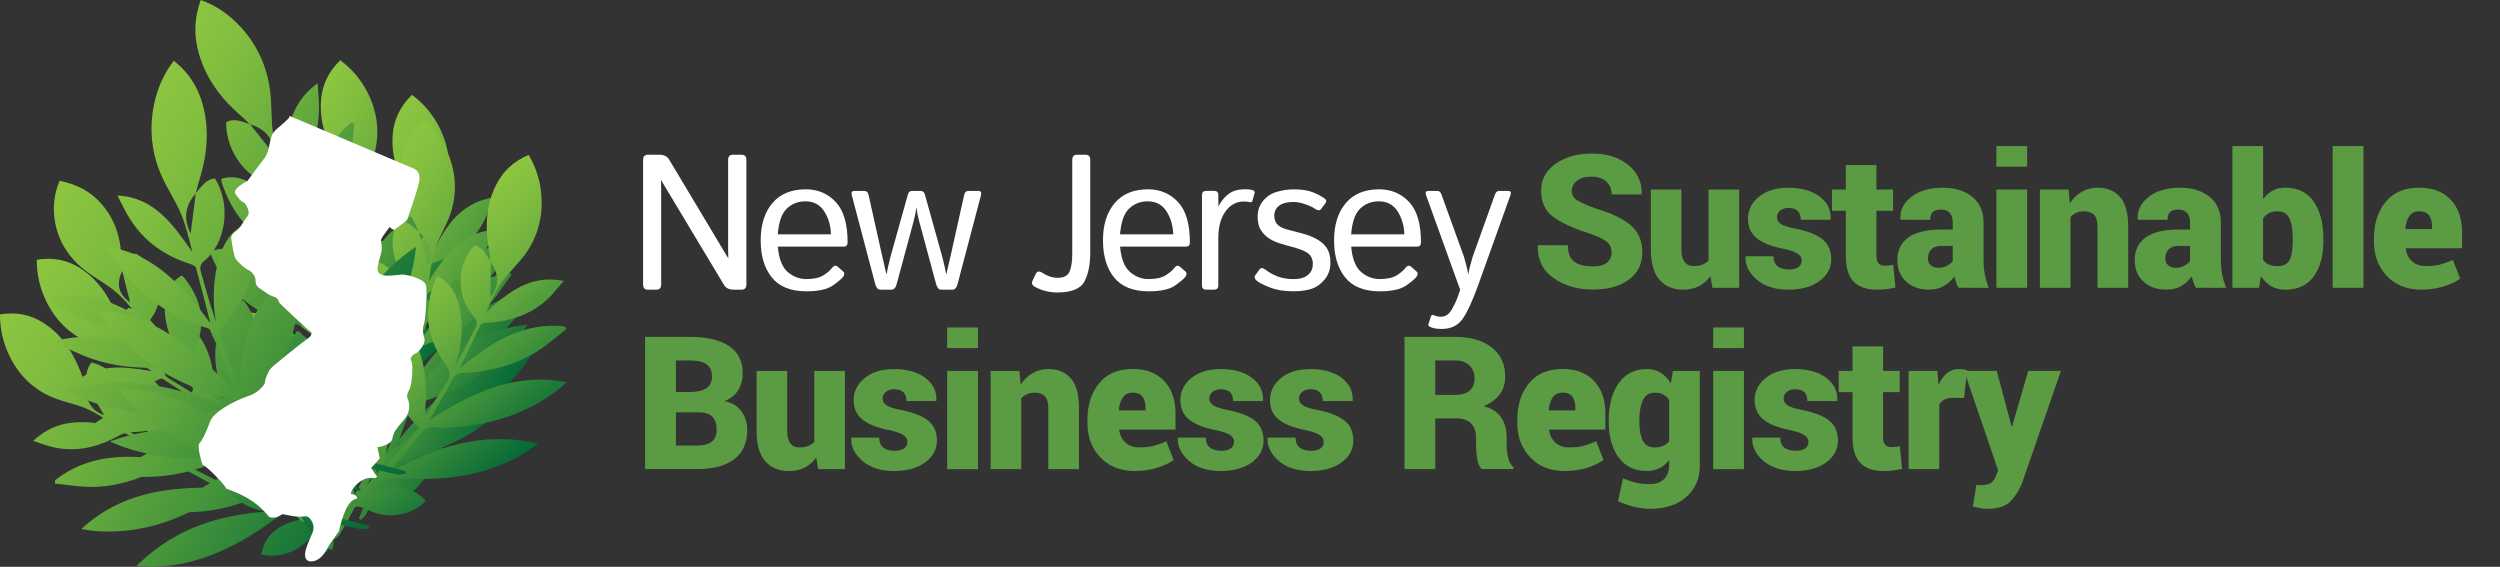 <svg width="247" height="56" viewBox="0 0 247 56" fill="none" xmlns="http://www.w3.org/2000/svg">
<rect x="0" y="0" width="247" height="56" fill="#333333" stroke="none"/>
<path fill-rule="evenodd" clip-rule="evenodd" d="M41.165 20.422C41.028 20.174 40.909 19.918 40.755 19.682C39.5 17.76 38.617 15.711 38.798 13.329C38.913 11.82 39.531 10.503 40.706 9.37C41.881 10.247 42.777 11.328 43.418 12.605C44.35 14.462 44.628 16.439 44.102 18.493C43.811 19.622 43.259 20.694 42.985 21.823C42.729 22.896 42.685 24.009 42.636 25.125C43.943 22.596 45.255 20.138 48.682 19.506C48.413 20.278 48.24 20.93 47.962 21.539C46.973 23.7 45.242 25.105 43.082 26.058C42.892 26.142 42.614 26.314 42.601 26.454C42.473 28.011 42.389 29.573 42.296 31.15C44.195 27.723 46.43 24.677 50.484 23.584C50.572 23.648 50.656 23.712 50.745 23.773C50.126 24.793 49.583 25.87 48.876 26.827C47.304 28.94 45.18 30.393 42.782 31.462C42.296 31.674 42.093 31.914 42.031 32.45C41.867 33.96 41.603 35.461 41.373 36.994C44.248 33.039 47.432 29.569 52.763 28.552C52.489 29.064 52.334 29.408 52.136 29.729C50.073 32.991 47.158 35.264 43.625 36.818C43.259 36.978 42.905 37.21 42.526 37.278C41.413 37.47 41.117 38.195 40.878 39.163C40.538 40.536 39.986 41.861 39.465 43.382C42.852 39.155 46.748 35.973 52.392 35.148C52.038 35.681 51.818 36.073 51.544 36.429C49.309 39.347 46.302 41.205 42.923 42.534C41.876 42.946 40.79 43.238 39.739 43.634C39.474 43.734 39.196 43.979 39.063 44.227C38.785 44.755 38.595 45.328 38.303 46.048C40.044 44.407 41.788 43.27 44.093 44.355C43.352 46.14 41.452 47.313 39.416 47.281C39.302 47.281 39.182 47.269 39.068 47.265C37.743 47.237 37.752 47.237 37.226 48.486C36.904 49.254 36.572 50.019 36.206 50.763C36.095 50.992 35.852 51.164 35.671 51.36C35.601 51.316 35.526 51.268 35.455 51.224C35.98 49.939 36.502 48.658 37.027 47.373C36.064 47.369 35.137 47.417 34.227 47.345C33.229 47.269 32.575 46.709 32.403 45.952C32.306 45.524 32.346 45.188 32.898 45.111C33.494 45.027 34.09 44.867 34.687 44.855C35.95 44.831 36.837 45.404 37.31 46.733C37.804 45.548 38.242 44.499 38.701 43.402C34.13 41.997 30.897 39.511 30.844 34.288C32.593 34.176 34.05 34.696 35.3 35.705C37.257 37.286 38.246 39.427 38.688 41.857C38.741 42.153 38.736 42.466 38.763 42.77C38.842 42.774 38.922 42.778 39.001 42.786C39.571 41.221 40.145 39.652 40.741 38.018C37.924 36.749 35.57 35.116 34.267 32.37C33.666 31.102 33.353 29.809 33.401 28.744C34.775 28.828 35.936 29.36 36.956 30.193C38.754 31.658 39.805 33.607 40.512 35.769C40.6 36.041 40.679 36.317 40.9 36.601C41.05 35.789 41.214 34.976 41.351 34.16C41.466 33.459 41.801 32.663 41.581 32.078C41.377 31.53 40.591 31.198 40.048 30.793C37.875 29.172 36.74 27.023 36.727 24.293C36.727 24.157 36.727 24.021 36.74 23.884C36.749 23.797 36.78 23.712 36.802 23.628C40.052 23.797 41.77 28.476 41.753 31.134C41.837 30.561 41.934 29.993 41.996 29.416C42.088 28.576 42.146 27.735 42.23 26.895C42.274 26.466 42.159 26.222 41.717 26.018C39.253 24.861 38.034 21.803 39.09 19.477C39.973 19.417 40.569 19.962 41.205 20.414C41.651 21.547 42.102 22.676 42.464 23.604C42.897 22.387 42.481 21.243 41.187 20.426L41.165 20.422Z" fill="url(#paint0_linear_160_1540)"/>
<path fill-rule="evenodd" clip-rule="evenodd" d="M34.081 17.004C33.944 16.756 33.825 16.499 33.671 16.263C32.416 14.342 31.533 12.292 31.714 9.911C31.829 8.402 32.447 7.085 33.622 5.948C34.797 6.825 35.693 7.905 36.334 9.182C37.266 11.04 37.544 13.017 37.018 15.07C36.731 16.199 36.17 17.268 35.901 18.401C35.645 19.474 35.601 20.586 35.552 21.703C36.859 19.173 38.171 16.715 41.598 16.083C41.329 16.856 41.157 17.508 40.878 18.116C39.889 20.278 38.158 21.683 35.998 22.636C35.808 22.72 35.53 22.892 35.517 23.032C35.389 24.589 35.305 26.15 35.212 27.727C37.111 24.301 39.346 21.255 43.4 20.162C43.484 20.226 43.572 20.29 43.656 20.35C43.038 21.371 42.495 22.448 41.788 23.404C40.216 25.518 38.092 26.971 35.693 28.035C35.212 28.252 35.004 28.488 34.947 29.028C34.784 30.537 34.519 32.038 34.289 33.571C37.169 29.617 40.348 26.146 45.679 25.129C45.405 25.642 45.251 25.986 45.052 26.306C42.989 29.569 40.075 31.842 36.541 33.391C36.175 33.551 35.822 33.783 35.442 33.852C34.329 34.044 34.033 34.772 33.794 35.737C33.454 37.11 32.902 38.439 32.381 39.956C35.769 35.729 39.664 32.547 45.308 31.722C44.955 32.254 44.729 32.647 44.46 33.003C42.225 35.921 39.218 37.778 35.839 39.107C34.792 39.52 33.706 39.812 32.651 40.208C32.386 40.308 32.107 40.556 31.979 40.8C31.701 41.329 31.511 41.901 31.22 42.622C32.96 40.98 34.704 39.844 37.01 40.932C36.267 42.718 34.368 43.891 32.333 43.859C32.218 43.859 32.103 43.846 31.988 43.843C30.663 43.815 30.672 43.819 30.146 45.063C29.824 45.828 29.493 46.593 29.122 47.341C29.011 47.569 28.768 47.737 28.587 47.937C28.517 47.893 28.442 47.845 28.371 47.801C28.897 46.516 29.418 45.236 29.943 43.951C28.98 43.947 28.053 43.995 27.143 43.927C26.145 43.85 25.491 43.29 25.319 42.534C25.222 42.105 25.262 41.769 25.814 41.693C26.41 41.609 27.006 41.449 27.603 41.437C28.866 41.413 29.753 41.985 30.23 43.314C30.725 42.129 31.162 41.081 31.622 39.984C27.05 38.579 23.818 36.093 23.76 30.873C25.509 30.761 26.967 31.282 28.216 32.291C30.173 33.872 31.162 36.013 31.604 38.443C31.657 38.739 31.652 39.051 31.679 39.355C31.758 39.359 31.838 39.363 31.917 39.371C32.492 37.802 33.061 36.237 33.657 34.604C30.84 33.335 28.486 31.702 27.183 28.956C26.582 27.691 26.269 26.394 26.317 25.33C27.691 25.414 28.852 25.946 29.873 26.779C31.67 28.244 32.721 30.193 33.423 32.355C33.512 32.627 33.591 32.903 33.812 33.187C33.962 32.374 34.126 31.562 34.263 30.745C34.377 30.045 34.709 29.244 34.492 28.668C34.289 28.119 33.503 27.787 32.96 27.383C30.787 25.766 29.652 23.612 29.639 20.883C29.639 20.746 29.639 20.61 29.652 20.474C29.661 20.386 29.692 20.302 29.714 20.218C32.96 20.386 34.682 25.065 34.664 27.723C34.748 27.151 34.846 26.582 34.907 26.006C35 25.166 35.057 24.325 35.141 23.484C35.185 23.056 35.071 22.812 34.629 22.608C32.165 21.451 30.946 18.393 32.001 16.071C32.885 16.007 33.481 16.551 34.117 17.008C34.563 18.14 35.013 19.273 35.375 20.198C35.813 18.981 35.393 17.836 34.099 17.02L34.081 17.004Z" fill="url(#paint1_linear_160_1540)"/>
<path fill-rule="evenodd" clip-rule="evenodd" d="M41.36 22.92C41.249 22.66 41.152 22.392 41.02 22.143C39.955 20.11 39.271 17.985 39.673 15.623C39.929 14.126 40.666 12.865 41.938 11.836C43.02 12.817 43.811 13.978 44.328 15.311C45.083 17.248 45.171 19.249 44.456 21.255C44.062 22.356 43.409 23.376 43.033 24.481C42.68 25.53 42.53 26.639 42.38 27.751C43.912 25.342 45.445 23 48.903 22.68C48.563 23.428 48.333 24.065 47.998 24.645C46.814 26.715 44.964 27.963 42.729 28.724C42.534 28.788 42.239 28.936 42.217 29.076C41.943 30.621 41.717 32.17 41.47 33.739C43.678 30.485 46.182 27.647 50.307 26.919C50.387 26.991 50.466 27.059 50.546 27.131C49.835 28.096 49.199 29.12 48.404 30.013C46.646 31.982 44.403 33.243 41.921 34.092C41.422 34.264 41.192 34.48 41.081 35.012C40.777 36.505 40.375 37.983 40.004 39.492C43.232 35.797 46.712 32.619 52.096 32.086C51.778 32.575 51.593 32.903 51.363 33.203C49.009 36.277 45.904 38.287 42.252 39.516C41.872 39.644 41.497 39.844 41.117 39.876C39.995 39.968 39.633 40.668 39.302 41.613C38.834 42.95 38.162 44.227 37.504 45.7C41.263 41.781 45.427 38.951 51.107 38.635C50.709 39.135 50.449 39.508 50.144 39.84C47.653 42.554 44.491 44.139 41.015 45.16C39.938 45.476 38.829 45.672 37.747 45.972C37.478 46.048 37.177 46.268 37.023 46.505C36.696 47.005 36.458 47.561 36.1 48.254C37.977 46.769 39.818 45.792 42.005 47.085C41.099 48.802 39.107 49.803 37.089 49.587C36.974 49.575 36.859 49.555 36.745 49.543C35.433 49.395 35.442 49.398 34.806 50.595C34.413 51.332 34.011 52.064 33.578 52.781C33.446 53.001 33.189 53.145 32.991 53.329C32.924 53.277 32.858 53.225 32.792 53.173C33.432 51.94 34.073 50.703 34.713 49.471C33.755 49.379 32.836 49.343 31.935 49.194C30.955 49.03 30.358 48.41 30.257 47.641C30.2 47.205 30.27 46.873 30.827 46.845C31.427 46.813 32.032 46.709 32.624 46.749C33.878 46.841 34.709 47.489 35.053 48.862C35.654 47.721 36.188 46.717 36.745 45.66C32.337 43.847 29.365 41.073 29.798 35.849C31.547 35.893 32.942 36.541 34.086 37.662C35.879 39.416 36.661 41.645 36.873 44.115C36.899 44.419 36.864 44.727 36.859 45.035C36.939 45.047 37.014 45.059 37.093 45.072C37.809 43.558 38.52 42.045 39.266 40.464C36.59 38.943 34.404 37.098 33.37 34.236C32.894 32.915 32.704 31.594 32.849 30.533C34.205 30.741 35.305 31.378 36.241 32.298C37.888 33.924 38.745 35.965 39.244 38.191C39.306 38.471 39.359 38.755 39.553 39.055C39.779 38.255 40.013 37.458 40.229 36.658C40.41 35.969 40.812 35.201 40.653 34.6C40.503 34.036 39.752 33.632 39.249 33.179C37.244 31.366 36.321 29.112 36.563 26.386C36.577 26.25 36.586 26.114 36.612 25.978C36.63 25.89 36.669 25.81 36.7 25.726C39.907 26.19 41.179 31.014 40.909 33.667C41.042 33.103 41.196 32.543 41.311 31.974C41.479 31.142 41.616 30.309 41.779 29.477C41.863 29.056 41.775 28.8 41.355 28.552C39.019 27.175 38.096 24.009 39.359 21.783C40.242 21.799 40.781 22.4 41.373 22.908C41.709 24.077 42.049 25.25 42.322 26.206C42.87 25.029 42.561 23.853 41.355 22.916L41.36 22.92Z" fill="url(#paint2_linear_160_1540)"/>
<path fill-rule="evenodd" clip-rule="evenodd" d="M48.461 25.874C48.43 25.59 48.417 25.306 48.364 25.025C47.944 22.76 47.914 20.51 48.982 18.333C49.658 16.952 50.727 15.939 52.233 15.299C52.975 16.552 53.386 17.892 53.492 19.333C53.642 21.419 53.147 23.384 51.884 25.13C51.191 26.086 50.276 26.895 49.601 27.859C48.956 28.776 48.496 29.809 48.028 30.841C50.184 28.936 52.317 27.095 55.691 27.747C55.152 28.376 54.746 28.928 54.264 29.401C52.538 31.074 50.422 31.77 48.081 31.882C47.878 31.894 47.556 31.95 47.49 32.078C46.783 33.499 46.116 34.936 45.432 36.389C48.47 33.856 51.667 31.802 55.797 32.242C55.85 32.334 55.907 32.423 55.965 32.515C55.011 33.251 54.11 34.068 53.094 34.708C50.855 36.125 48.355 36.722 45.758 36.854C45.233 36.878 44.955 37.026 44.699 37.514C43.974 38.875 43.162 40.192 42.371 41.553C46.505 38.875 50.736 36.766 56 37.75C55.554 38.135 55.28 38.403 54.98 38.631C51.853 40.953 48.324 42.033 44.504 42.209C44.107 42.23 43.696 42.318 43.321 42.242C42.23 42.017 41.682 42.594 41.099 43.418C40.264 44.587 39.258 45.636 38.206 46.877C42.91 44.131 47.679 42.55 53.165 43.827C52.639 44.203 52.286 44.487 51.902 44.723C48.748 46.657 45.29 47.313 41.695 47.333C40.582 47.341 39.474 47.221 38.361 47.213C38.083 47.213 37.734 47.341 37.517 47.525C37.062 47.921 36.674 48.39 36.131 48.962C38.343 48.045 40.375 47.613 42.071 49.474C40.715 50.888 38.533 51.3 36.678 50.527C36.572 50.483 36.471 50.431 36.365 50.387C35.163 49.879 35.168 49.883 34.214 50.864C33.627 51.468 33.035 52.068 32.416 52.637C32.227 52.809 31.944 52.885 31.701 53.001C31.652 52.933 31.604 52.865 31.555 52.793C32.523 51.776 33.49 50.759 34.452 49.743C33.569 49.386 32.708 49.094 31.895 48.698C31.012 48.266 30.628 47.501 30.756 46.725C30.827 46.284 30.99 45.984 31.524 46.112C32.103 46.252 32.708 46.316 33.26 46.52C34.426 46.957 35.022 47.821 34.952 49.242C35.857 48.306 36.652 47.481 37.486 46.617C33.834 43.63 31.816 40.112 33.746 35.176C35.389 35.705 36.528 36.726 37.288 38.131C38.48 40.332 38.573 42.71 38.056 45.16C37.994 45.46 37.871 45.752 37.778 46.048C37.849 46.08 37.919 46.116 37.99 46.148C39.107 44.879 40.225 43.614 41.391 42.289C39.293 40.068 37.756 37.674 37.606 34.612C37.535 33.199 37.743 31.866 38.189 30.881C39.416 31.462 40.273 32.387 40.896 33.539C41.987 35.573 42.208 37.79 42.035 40.084C42.013 40.372 41.982 40.664 42.075 41.009C42.521 40.296 42.976 39.592 43.413 38.875C43.784 38.259 44.394 37.626 44.416 37.002C44.438 36.409 43.842 35.813 43.497 35.233C42.119 32.919 41.898 30.477 42.923 27.903C42.972 27.775 43.025 27.647 43.091 27.523C43.131 27.443 43.197 27.375 43.245 27.307C46.156 28.652 45.953 33.679 44.932 36.173C45.224 35.665 45.529 35.164 45.807 34.648C46.209 33.892 46.58 33.119 46.977 32.358C47.181 31.974 47.167 31.702 46.845 31.346C45.025 29.36 45.069 26.038 46.916 24.233C47.746 24.497 48.086 25.226 48.496 25.882C48.474 27.111 48.457 28.34 48.439 29.344C49.3 28.356 49.349 27.131 48.479 25.886L48.461 25.874Z" fill="url(#paint3_linear_160_1540)"/>
<path fill-rule="evenodd" clip-rule="evenodd" d="M24.701 12.305C24.476 12.081 24.259 11.836 24.017 11.632C22.069 9.967 20.417 8.01 19.635 5.248C19.136 3.494 19.189 1.757 19.834 0C21.287 0.512 22.559 1.373 23.676 2.558C25.297 4.275 26.353 6.4 26.684 8.934C26.865 10.323 26.772 11.76 26.971 13.145C27.161 14.462 27.567 15.735 27.969 17.02C28.181 13.633 28.42 10.327 31.379 8.226C31.436 9.206 31.538 10.015 31.52 10.812C31.458 13.65 30.398 15.939 28.755 17.892C28.614 18.061 28.42 18.369 28.464 18.533C28.972 20.346 29.519 22.14 30.062 23.961C30.469 19.322 31.343 14.979 34.7 12.101C34.806 12.136 34.912 12.172 35.018 12.209C34.85 13.614 34.77 15.046 34.488 16.416C33.861 19.438 32.452 21.939 30.632 24.113C30.266 24.549 30.164 24.901 30.328 25.534C30.778 27.303 31.131 29.108 31.533 30.934C32.646 25.302 34.236 20.094 38.825 16.792C38.776 17.48 38.767 17.933 38.705 18.373C38.083 22.892 36.263 26.639 33.569 29.821C33.291 30.149 33.052 30.557 32.721 30.786C31.754 31.454 31.767 32.391 31.931 33.584C32.16 35.269 32.178 36.994 32.297 38.919C33.777 32.775 36.148 27.603 41.112 24.389C40.998 25.134 40.94 25.666 40.83 26.178C39.907 30.377 37.831 33.692 35.199 36.558C34.382 37.446 33.481 38.219 32.651 39.091C32.443 39.312 32.284 39.704 32.258 40.036C32.205 40.745 32.258 41.469 32.275 42.402C33.247 39.844 34.426 37.855 37.027 38.151C37.049 40.468 35.738 42.562 33.816 43.346C33.706 43.39 33.591 43.426 33.485 43.471C32.231 43.975 32.24 43.975 32.249 45.592C32.253 46.589 32.249 47.585 32.205 48.578C32.191 48.882 32.032 49.17 31.944 49.467C31.86 49.447 31.772 49.423 31.688 49.403C31.666 47.742 31.644 46.08 31.617 44.419C30.712 44.803 29.864 45.232 28.98 45.52C28.018 45.84 27.179 45.468 26.71 44.687C26.445 44.243 26.348 43.847 26.834 43.535C27.36 43.198 27.854 42.774 28.411 42.522C29.581 41.985 30.65 42.27 31.626 43.578C31.617 42.041 31.604 40.681 31.595 39.255C26.746 39.52 22.718 38.015 20.572 32.139C22.166 31.302 23.743 31.302 25.315 31.934C27.784 32.931 29.572 34.949 30.959 37.514C31.131 37.827 31.25 38.179 31.396 38.515C31.471 38.487 31.551 38.463 31.626 38.435C31.533 36.434 31.44 34.432 31.343 32.347C28.19 32.054 25.333 31.158 23.005 28.584C21.932 27.395 21.119 26.058 20.739 24.837C22.06 24.377 23.363 24.509 24.652 25.034C26.927 25.962 28.693 27.739 30.221 29.897C30.416 30.169 30.597 30.449 30.919 30.677C30.734 29.697 30.557 28.716 30.358 27.739C30.186 26.903 30.177 25.862 29.74 25.298C29.329 24.761 28.459 24.705 27.784 24.465C25.099 23.517 23.169 21.543 22.06 18.465C22.007 18.313 21.95 18.157 21.905 18.001C21.879 17.901 21.875 17.788 21.861 17.684C24.975 16.564 28.464 21.151 29.515 24.161C29.365 23.485 29.228 22.796 29.056 22.123C28.804 21.139 28.521 20.162 28.265 19.181C28.137 18.681 27.929 18.449 27.435 18.397C24.661 18.089 22.29 15.127 22.347 12.072C23.151 11.644 23.928 12.02 24.705 12.273C25.58 13.369 26.454 14.466 27.165 15.367C27.086 13.818 26.233 12.693 24.697 12.293L24.701 12.305Z" fill="url(#paint4_linear_160_1540)"/>
<path fill-rule="evenodd" clip-rule="evenodd" d="M8.519 38.067C8.405 37.807 8.272 37.558 8.175 37.29C7.398 35.129 6.298 33.187 4.297 31.902C3.03 31.09 1.608 30.798 0 31.062C-0.009 32.531 0.314 33.9 0.945 35.185C1.859 37.05 3.268 38.463 5.22 39.272C6.289 39.716 7.477 39.912 8.537 40.372C9.544 40.809 10.458 41.445 11.372 42.074C8.577 41.605 5.834 41.181 3.273 43.559C4.05 43.807 4.673 44.059 5.322 44.199C7.632 44.699 9.791 44.151 11.849 42.986C12.03 42.886 12.335 42.762 12.454 42.838C13.771 43.671 15.06 44.539 16.372 45.412C12.503 44.883 8.745 44.852 5.437 47.453C5.437 47.561 5.437 47.669 5.437 47.778C6.62 47.894 7.8 48.102 8.988 48.106C11.611 48.11 14.044 47.277 16.332 45.984C16.791 45.724 17.105 45.7 17.569 45.976C18.867 46.749 20.223 47.437 21.579 48.174C16.703 48.114 12.035 48.59 8.029 52.265C8.599 52.353 8.97 52.437 9.341 52.465C13.174 52.765 16.734 51.788 20.086 49.875C20.435 49.679 20.832 49.531 21.115 49.263C21.936 48.486 22.692 48.682 23.601 49.066C24.895 49.615 26.287 49.971 27.806 50.463C22.413 50.652 17.542 51.872 13.497 55.915C14.133 55.951 14.579 56.007 15.025 55.999C18.686 55.955 21.972 54.65 25.054 52.733C26.008 52.141 26.896 51.44 27.841 50.832C28.08 50.68 28.442 50.603 28.72 50.648C29.307 50.74 29.873 50.932 30.623 51.128C28.274 51.54 26.322 52.261 25.805 54.77C27.669 55.247 29.745 54.422 30.941 52.765C31.008 52.673 31.07 52.569 31.14 52.477C31.913 51.396 31.909 51.4 33.216 51.728C34.02 51.928 34.828 52.121 35.64 52.273C35.888 52.321 36.166 52.229 36.435 52.201C36.444 52.117 36.449 52.032 36.458 51.944C35.119 51.596 33.786 51.248 32.452 50.896C33.026 50.119 33.618 49.403 34.112 48.63C34.651 47.782 34.598 46.921 34.099 46.328C33.816 45.992 33.525 45.82 33.132 46.221C32.708 46.649 32.222 47.033 31.856 47.505C31.078 48.506 30.999 49.567 31.772 50.744C30.531 50.431 29.435 50.155 28.292 49.863C29.917 45.344 29.881 41.249 25.761 38.075C24.622 39.412 24.158 40.897 24.211 42.506C24.295 45.028 25.403 47.109 27.068 48.926C27.271 49.151 27.523 49.331 27.753 49.535C27.709 49.599 27.664 49.667 27.62 49.735C26.03 49.255 24.441 48.774 22.784 48.27C23.469 45.24 23.579 42.37 22.179 39.672C21.53 38.427 20.686 37.398 19.812 36.798C19.052 37.955 18.783 39.208 18.832 40.525C18.916 42.854 19.839 44.864 21.133 46.729C21.296 46.965 21.468 47.193 21.561 47.541C20.823 47.173 20.081 46.817 19.353 46.437C18.726 46.108 17.891 45.896 17.56 45.376C17.246 44.883 17.454 44.051 17.458 43.37C17.476 40.653 16.442 38.447 14.283 36.798C14.177 36.714 14.066 36.634 13.952 36.562C13.877 36.518 13.788 36.494 13.709 36.462C11.893 39.175 14.583 43.367 16.707 44.948C16.204 44.671 15.692 44.407 15.197 44.115C14.473 43.683 13.771 43.222 13.051 42.79C12.684 42.57 12.56 42.33 12.658 41.853C13.218 39.179 11.514 36.362 9.036 35.813C8.458 36.486 8.533 37.29 8.511 38.075C9.142 39.115 9.774 40.152 10.29 41.001C9.063 40.62 8.405 39.6 8.528 38.067H8.519Z" fill="url(#paint5_linear_160_1540)"/>
<path fill-rule="evenodd" clip-rule="evenodd" d="M12.154 32.667C12.039 32.407 11.907 32.159 11.81 31.891C11.032 29.729 9.933 27.788 7.932 26.503C6.66 25.69 5.242 25.398 3.635 25.662C3.626 27.131 3.948 28.5 4.58 29.785C5.494 31.65 6.903 33.063 8.851 33.872C9.919 34.316 11.107 34.512 12.167 34.973C13.174 35.409 14.084 36.045 15.007 36.674C12.207 36.206 9.469 35.785 6.907 38.159C7.685 38.407 8.303 38.659 8.957 38.799C11.266 39.3 13.426 38.751 15.484 37.587C15.661 37.486 15.97 37.362 16.085 37.438C17.401 38.271 18.69 39.144 20.002 40.012C16.133 39.484 12.375 39.452 9.071 42.054C9.071 42.162 9.071 42.27 9.067 42.374C10.251 42.49 11.43 42.702 12.618 42.702C15.241 42.706 17.674 41.874 19.962 40.585C20.422 40.325 20.735 40.3 21.199 40.577C22.497 41.349 23.849 42.038 25.209 42.774C20.333 42.714 15.665 43.191 11.659 46.865C12.229 46.953 12.596 47.037 12.971 47.065C16.805 47.365 20.364 46.389 23.716 44.475C24.065 44.279 24.462 44.131 24.741 43.867C25.562 43.09 26.317 43.286 27.232 43.671C28.526 44.219 29.912 44.571 31.436 45.068C26.044 45.256 21.172 46.473 17.127 50.52C17.763 50.556 18.209 50.612 18.655 50.604C22.316 50.56 25.602 49.255 28.685 47.337C29.639 46.745 30.526 46.044 31.476 45.436C31.714 45.284 32.076 45.208 32.35 45.252C32.942 45.344 33.507 45.536 34.258 45.732C31.909 46.145 29.956 46.865 29.435 49.375C31.299 49.851 33.375 49.027 34.572 47.369C34.642 47.273 34.7 47.173 34.77 47.081C35.543 46 35.539 46.008 36.846 46.333C37.65 46.533 38.458 46.725 39.271 46.881C39.518 46.929 39.801 46.837 40.066 46.809C40.075 46.725 40.079 46.641 40.088 46.553C38.754 46.205 37.416 45.856 36.082 45.504C36.656 44.727 37.248 44.011 37.743 43.234C38.281 42.39 38.228 41.525 37.729 40.933C37.447 40.597 37.155 40.428 36.762 40.825C36.334 41.253 35.848 41.637 35.486 42.11C34.709 43.11 34.629 44.171 35.402 45.348C34.161 45.036 33.07 44.76 31.922 44.467C33.551 39.948 33.512 35.853 29.391 32.679C28.252 34.016 27.788 35.501 27.841 37.11C27.925 39.632 29.034 41.713 30.703 43.531C30.906 43.755 31.158 43.935 31.383 44.139C31.339 44.207 31.295 44.275 31.25 44.339C29.661 43.859 28.071 43.379 26.415 42.874C27.095 39.848 27.209 36.974 25.805 34.276C25.16 33.031 24.312 32.003 23.442 31.402C22.683 32.559 22.413 33.812 22.462 35.129C22.546 37.455 23.469 39.468 24.763 41.333C24.926 41.569 25.099 41.797 25.191 42.146C24.454 41.778 23.712 41.421 22.983 41.041C22.356 40.713 21.521 40.505 21.19 39.98C20.876 39.488 21.084 38.655 21.088 37.975C21.106 35.257 20.073 33.051 17.913 31.402C17.807 31.318 17.697 31.238 17.582 31.166C17.507 31.122 17.418 31.098 17.339 31.062C15.524 33.776 18.213 37.967 20.338 39.548C19.834 39.272 19.317 39.008 18.827 38.715C18.103 38.283 17.401 37.823 16.681 37.39C16.314 37.17 16.191 36.93 16.288 36.454C16.849 33.78 15.144 30.962 12.666 30.413C12.083 31.086 12.163 31.891 12.141 32.675C12.772 33.716 13.404 34.753 13.921 35.601C12.693 35.221 12.035 34.2 12.159 32.667H12.154Z" fill="url(#paint6_linear_160_1540)"/>
<path fill-rule="evenodd" clip-rule="evenodd" d="M30.407 50.816C30.425 50.924 30.447 51.028 30.451 51.136C30.513 52.008 30.716 52.837 31.326 53.521C31.714 53.954 32.209 54.214 32.836 54.286C32.995 53.75 33.017 53.213 32.92 52.673C32.774 51.892 32.403 51.224 31.758 50.724C31.405 50.447 30.985 50.247 30.641 49.967C30.314 49.699 30.04 49.37 29.767 49.042C30.756 49.511 31.732 49.959 32.938 49.358C32.673 49.186 32.469 49.026 32.244 48.906C31.436 48.478 30.575 48.446 29.687 48.654C29.612 48.67 29.484 48.686 29.444 48.646C29.042 48.202 28.654 47.745 28.261 47.285C29.643 47.889 31.038 48.302 32.544 47.701C32.558 47.661 32.571 47.621 32.58 47.585C32.151 47.417 31.736 47.213 31.295 47.089C30.319 46.809 29.325 46.857 28.34 47.085C28.141 47.133 28.022 47.105 27.881 46.957C27.479 46.536 27.046 46.14 26.622 45.724C28.428 46.264 30.217 46.589 32.094 45.668C31.891 45.576 31.763 45.504 31.626 45.456C30.23 44.939 28.804 44.915 27.355 45.26C27.205 45.296 27.042 45.308 26.909 45.372C26.52 45.568 26.26 45.416 25.964 45.18C25.54 44.839 25.063 44.563 24.546 44.223C26.573 44.727 28.512 44.799 30.447 43.751C30.213 43.666 30.054 43.602 29.886 43.554C28.517 43.182 27.157 43.31 25.809 43.687C25.39 43.803 24.988 43.963 24.569 44.087C24.462 44.119 24.321 44.107 24.224 44.063C24.017 43.967 23.822 43.835 23.566 43.682C24.485 43.783 25.284 43.723 25.743 42.862C25.099 42.49 24.242 42.57 23.619 43.05C23.584 43.078 23.553 43.106 23.517 43.134C23.116 43.446 23.116 43.446 22.665 43.186C22.387 43.026 22.109 42.87 21.822 42.726C21.733 42.682 21.618 42.686 21.517 42.67C21.508 42.702 21.495 42.73 21.481 42.762C21.941 43.03 22.4 43.302 22.864 43.571C22.568 43.795 22.272 43.995 22.007 44.223C21.715 44.475 21.645 44.795 21.768 45.068C21.839 45.22 21.927 45.312 22.117 45.212C22.321 45.099 22.541 45.011 22.731 44.879C23.124 44.595 23.266 44.215 23.102 43.703C23.531 43.951 23.91 44.167 24.303 44.395C23.221 45.876 22.802 47.381 23.999 48.982C24.564 48.614 24.891 48.118 25.041 47.525C25.275 46.593 25.085 45.712 24.657 44.871C24.604 44.767 24.529 44.675 24.467 44.575C24.489 44.555 24.511 44.535 24.538 44.515C25.081 44.859 25.62 45.208 26.18 45.568C25.606 46.605 25.262 47.645 25.5 48.782C25.611 49.306 25.814 49.771 26.079 50.087C26.481 49.747 26.719 49.315 26.838 48.826C27.05 47.965 26.922 47.129 26.635 46.308C26.6 46.204 26.56 46.104 26.56 45.964C26.794 46.176 27.033 46.388 27.267 46.605C27.466 46.793 27.753 46.957 27.823 47.185C27.89 47.401 27.722 47.681 27.651 47.929C27.36 48.922 27.51 49.843 28.141 50.675C28.172 50.715 28.203 50.76 28.238 50.795C28.261 50.819 28.291 50.84 28.318 50.86C29.276 50.059 28.72 48.238 28.097 47.433C28.256 47.589 28.42 47.737 28.57 47.898C28.795 48.134 29.007 48.378 29.228 48.614C29.338 48.734 29.365 48.834 29.272 48.998C28.782 49.919 29.117 51.132 29.983 51.596C30.27 51.412 30.328 51.108 30.416 50.824C30.292 50.375 30.164 49.927 30.062 49.563C30.478 49.835 30.614 50.279 30.407 50.824V50.816Z" fill="url(#paint7_linear_160_1540)"/>
<path fill-rule="evenodd" clip-rule="evenodd" d="M12.092 26.771C12.066 26.511 12.017 26.25 12.017 25.994C11.991 23.893 11.558 21.867 9.972 20.082C8.965 18.949 7.623 18.205 5.892 17.864C5.362 19.105 5.207 20.374 5.397 21.683C5.671 23.581 6.603 25.266 8.307 26.635C9.239 27.387 10.383 27.968 11.302 28.728C12.172 29.449 12.878 30.305 13.589 31.162C10.904 29.789 8.263 28.468 4.814 29.581C5.516 30.061 6.06 30.493 6.673 30.842C8.851 32.075 11.244 32.367 13.753 32.102C13.969 32.078 14.327 32.083 14.42 32.191C15.466 33.355 16.473 34.544 17.502 35.741C13.748 33.94 9.928 32.595 5.64 33.636C5.6 33.724 5.56 33.816 5.521 33.904C6.687 34.416 7.813 35.008 9.023 35.425C11.695 36.349 14.468 36.494 17.255 36.205C17.816 36.145 18.143 36.237 18.518 36.634C19.569 37.742 20.704 38.799 21.826 39.896C16.88 38.135 11.955 36.902 6.572 38.607C7.124 38.883 7.468 39.079 7.839 39.236C11.637 40.833 15.608 41.253 19.702 40.813C20.126 40.769 20.581 40.785 20.965 40.657C22.078 40.288 22.776 40.717 23.57 41.365C24.697 42.282 25.986 43.07 27.36 44.019C21.799 42.286 16.403 41.613 10.851 43.614C11.487 43.867 11.92 44.071 12.379 44.223C16.129 45.468 19.931 45.516 23.752 44.975C24.935 44.807 26.088 44.527 27.267 44.343C27.563 44.295 27.96 44.359 28.225 44.495C28.791 44.779 29.303 45.14 29.996 45.572C27.457 45.096 25.213 45.023 23.796 46.961C25.527 48.018 27.93 48.046 29.736 47.065C29.837 47.009 29.934 46.945 30.036 46.889C31.206 46.244 31.202 46.252 32.416 46.985C33.163 47.437 33.918 47.882 34.695 48.298C34.929 48.426 35.247 48.446 35.53 48.514C35.565 48.446 35.605 48.374 35.641 48.306C34.404 47.541 33.167 46.781 31.931 46.016C32.792 45.56 33.649 45.164 34.422 44.679C35.27 44.151 35.521 43.406 35.221 42.73C35.053 42.346 34.819 42.102 34.276 42.298C33.693 42.514 33.061 42.666 32.523 42.934C31.379 43.507 30.919 44.375 31.295 45.644C30.142 44.944 29.126 44.327 28.058 43.679C31.317 40.428 32.721 36.954 29.652 32.823C28.013 33.556 27.02 34.648 26.507 36.025C25.699 38.187 26.092 40.336 27.152 42.454C27.28 42.714 27.47 42.958 27.629 43.206C27.563 43.246 27.492 43.286 27.426 43.33C25.977 42.366 24.529 41.405 23.014 40.396C24.781 38.075 25.911 35.685 25.439 32.911C25.218 31.634 24.723 30.469 24.043 29.653C22.864 30.365 22.144 31.33 21.724 32.459C20.991 34.456 21.217 36.481 21.879 38.511C21.963 38.767 22.056 39.023 22.029 39.347C21.407 38.779 20.779 38.215 20.17 37.638C19.644 37.142 18.872 36.67 18.717 36.113C18.571 35.585 19.079 34.956 19.322 34.384C20.302 32.09 20.029 29.865 18.408 27.711C18.328 27.603 18.244 27.495 18.156 27.395C18.094 27.331 18.015 27.279 17.944 27.223C15.135 28.88 16.389 33.367 17.997 35.449C17.582 35.036 17.154 34.636 16.752 34.216C16.169 33.599 15.612 32.963 15.034 32.343C14.738 32.026 14.698 31.782 14.967 31.414C16.487 29.349 15.745 26.37 13.413 25.038C12.582 25.402 12.375 26.11 12.075 26.767C12.348 27.867 12.627 28.968 12.852 29.865C11.735 29.112 11.425 28.02 12.092 26.767V26.771Z" fill="url(#paint8_linear_160_1540)"/>
<path fill-rule="evenodd" clip-rule="evenodd" d="M19.353 19.106C19.432 18.789 19.49 18.465 19.587 18.161C20.382 15.679 20.779 13.113 20.033 10.339C19.556 8.582 18.624 7.137 17.175 6.004C16.208 7.237 15.568 8.666 15.228 10.283C14.738 12.633 14.928 15.011 15.948 17.34C16.504 18.617 17.321 19.786 17.86 21.071C18.372 22.288 18.681 23.593 18.999 24.902C17.087 22.148 15.188 19.474 11.606 19.322C12.061 20.186 12.388 20.923 12.812 21.591C14.318 23.965 16.389 25.322 18.783 26.075C18.991 26.139 19.313 26.295 19.362 26.459C19.861 28.272 20.316 30.097 20.788 31.939C18.068 28.228 15.1 25.026 10.78 24.437C10.71 24.525 10.639 24.617 10.564 24.706C11.425 25.802 12.225 26.975 13.165 27.98C15.241 30.197 17.719 31.546 20.377 32.387C20.916 32.555 21.177 32.799 21.362 33.424C21.888 35.173 22.511 36.894 23.107 38.663C19.278 34.5 15.263 30.962 9.681 30.686C10.078 31.242 10.312 31.622 10.591 31.963C13.435 35.449 16.897 37.627 20.806 38.843C21.208 38.968 21.623 39.184 22.02 39.196C23.182 39.232 23.65 40.036 24.122 41.133C24.794 42.686 25.659 44.159 26.543 45.856C22.14 41.461 17.48 38.383 11.629 38.387C12.105 38.956 12.428 39.376 12.786 39.748C15.718 42.802 19.176 44.467 22.877 45.452C24.021 45.756 25.182 45.912 26.335 46.201C26.627 46.273 26.962 46.513 27.152 46.785C27.558 47.357 27.881 48.002 28.349 48.798C26.216 47.165 24.198 46.124 22.144 47.806C23.314 49.783 25.496 50.836 27.527 50.447C27.642 50.423 27.757 50.392 27.872 50.371C29.192 50.107 29.184 50.115 30.009 51.492C30.513 52.341 31.03 53.181 31.577 53.998C31.745 54.246 32.028 54.406 32.257 54.606C32.319 54.542 32.381 54.474 32.443 54.41C31.608 52.989 30.778 51.568 29.948 50.147C30.91 49.975 31.851 49.871 32.748 49.631C33.728 49.371 34.249 48.598 34.245 47.678C34.245 47.153 34.121 46.769 33.551 46.769C32.933 46.769 32.297 46.685 31.697 46.777C30.425 46.965 29.669 47.794 29.515 49.443C28.738 48.134 28.049 46.973 27.329 45.76C31.573 43.315 34.218 39.828 33.026 33.668C31.246 33.836 29.912 34.7 28.901 36.102C27.316 38.303 26.838 40.997 26.971 43.935C26.989 44.295 27.064 44.66 27.117 45.024C27.037 45.044 26.958 45.064 26.883 45.08C25.938 43.331 24.988 41.585 24.003 39.764C26.525 37.783 28.49 35.453 29.144 31.991C29.444 30.393 29.444 28.812 29.144 27.567C27.788 27.904 26.75 28.732 25.929 29.885C24.476 31.923 23.893 34.4 23.698 37.066C23.676 37.402 23.663 37.743 23.509 38.115C23.164 37.182 22.806 36.254 22.475 35.317C22.192 34.512 21.667 33.628 21.746 32.907C21.817 32.227 22.528 31.702 22.979 31.13C24.772 28.848 25.39 26.119 24.754 22.896C24.723 22.736 24.692 22.576 24.644 22.416C24.613 22.316 24.56 22.22 24.52 22.124C21.309 22.884 20.7 28.692 21.353 31.819C21.133 31.158 20.898 30.506 20.7 29.841C20.408 28.868 20.148 27.884 19.861 26.911C19.715 26.419 19.772 26.107 20.165 25.79C22.36 24.005 22.851 20.186 21.238 17.633C20.338 17.713 19.874 18.457 19.34 19.098C19.163 20.507 18.986 21.92 18.84 23.072C18.112 21.715 18.262 20.294 19.357 19.11L19.353 19.106Z" fill="url(#paint9_linear_160_1540)"/>
<path d="M40.485 38.395C40.688 37.986 40.883 35.949 40.609 35.605C40.459 35.265 40.905 34.96 41.13 34.884C41.351 34.804 42.071 33.972 41.934 33.443C41.788 32.927 41.717 32.483 41.881 32.054C42.031 31.642 42.256 28.74 42.075 28.14C41.885 27.535 40.185 27.103 39.668 27.123C39.156 27.143 37.186 27.611 37.297 26.498C37.416 25.406 37.924 24.885 37.623 23.849C37.553 23.556 38.436 22.58 38.476 22.42C38.639 22.6 38.948 22.712 38.948 22.712C38.948 22.712 39.487 22.316 40.203 21.767C40.679 20.434 41.342 18.505 41.435 17.784C41.554 16.88 40.896 16.664 40.896 16.664L28.623 11.46C28.61 11.556 28.565 11.644 28.477 11.728C27.625 12.609 27.051 12.797 26.825 13.485C26.591 14.17 26.569 15.107 26.11 15.659C25.646 16.235 24.463 17.864 24.463 17.864C24.463 17.864 22.873 18.665 23.27 19.169C23.663 19.666 23.676 19.798 24.012 19.962C24.339 20.11 24.78 21.007 24.441 21.375C24.092 21.759 23.756 22.592 23.222 22.916C22.692 23.26 22.877 23.645 22.899 23.893C22.934 24.129 23.098 25.306 23.31 25.618C23.544 25.93 24.233 26.567 24.52 26.667C24.78 26.767 25.28 27.223 25.249 27.771C25.235 28.3 25.664 28.496 25.955 28.696C26.251 28.892 26.485 29.128 27.046 29.312C27.611 29.501 27.422 29.773 27.726 30.045C28.031 30.317 30.35 32.583 30.721 32.791C30.933 32.983 30.597 33.331 30.345 33.491C30.067 33.663 26.953 36.157 26.755 36.397C26.547 36.626 26.189 37.394 26.18 37.754C26.167 38.107 25.311 38.887 24.688 39.071C24.246 39.207 22.82 39.764 21.804 40.508C21.305 40.861 20.903 41.237 20.757 41.653C20.307 42.89 19.887 43.654 19.68 43.823C19.538 43.939 19.702 45.096 20.042 45.996C20.042 45.968 20.033 45.932 20.051 45.916C20.686 46.324 22.122 47.781 22.356 48.27C23.442 48.702 25.16 49.258 26.596 51.084C27.126 51.212 27.399 51.116 27.881 50.8C28.239 50.812 29.201 51.168 30.182 51.012C30.615 50.968 31.206 51.796 30.884 52.613C30.57 53.425 29.586 55.139 30.557 55.459C31.215 55.531 31.851 55.211 32.54 53.834C32.911 53.285 33.494 52.465 33.494 52.465C33.494 52.465 34.073 49.547 35.088 49.315C35.495 49.242 35.217 48.874 34.678 48.798C34.554 48.51 35.663 47.033 36.859 47.217C37.12 47.297 37.248 47.089 37.248 47.089L36.669 46.244L37.522 45.288L37.283 44.191C37.283 44.191 38.679 43.995 38.767 43.334C38.856 42.67 39.39 42.073 39.951 41.433C40.525 40.773 40.498 39.892 40.313 39.484C40.132 39.071 40.26 38.823 40.485 38.411V38.395Z" fill="white"/>
<path d="M159.224 24.966C159.224 24.507 159.073 24.149 158.765 23.898C158.46 23.645 157.911 23.381 157.123 23.097C155.473 22.577 154.25 22.02 153.453 21.423C152.657 20.829 152.263 19.968 152.263 18.842C152.263 17.717 152.738 16.863 153.685 16.185C154.632 15.51 155.839 15.169 157.298 15.169C158.756 15.169 159.931 15.539 160.857 16.286C161.784 17.03 162.227 17.989 162.198 19.163L162.178 19.216H159.236C159.236 18.696 159.061 18.273 158.708 17.944C158.354 17.619 157.867 17.457 157.245 17.457C156.623 17.457 156.156 17.591 155.81 17.863C155.461 18.131 155.29 18.465 155.29 18.859C155.29 19.253 155.465 19.549 155.814 19.777C156.164 20.009 156.822 20.297 157.785 20.643C159.268 21.085 160.386 21.63 161.138 22.276C161.885 22.922 162.263 23.808 162.263 24.942C162.263 26.076 161.816 26.986 160.922 27.636C160.028 28.286 158.842 28.611 157.363 28.611C155.883 28.611 154.595 28.237 153.514 27.494C152.429 26.75 151.905 25.677 151.934 24.275L151.95 24.223H154.904C154.904 24.974 155.107 25.515 155.514 25.836C155.92 26.157 156.538 26.319 157.363 26.319C157.992 26.319 158.46 26.193 158.769 25.945C159.073 25.694 159.228 25.364 159.228 24.958L159.224 24.966Z" fill="#5B9B43"/>
<path d="M169.001 27.282C168.688 27.713 168.306 28.042 167.859 28.274C167.408 28.502 166.896 28.619 166.327 28.619C165.323 28.619 164.535 28.294 163.962 27.652C163.389 27.006 163.104 26.002 163.104 24.645V18.725H166.128V24.666C166.128 25.21 166.229 25.616 166.437 25.885C166.644 26.153 166.936 26.287 167.318 26.287C167.639 26.287 167.924 26.242 168.172 26.153C168.416 26.063 168.627 25.929 168.802 25.75V18.725H171.833V28.433H169.184L168.997 27.282H169.001Z" fill="#5B9B43"/>
<path d="M178.014 25.706C178.014 25.466 177.88 25.255 177.603 25.064C177.331 24.877 176.835 24.706 176.116 24.56C174.986 24.337 174.133 23.995 173.56 23.528C172.987 23.061 172.698 22.423 172.698 21.618C172.698 20.761 173.056 20.037 173.775 19.444C174.495 18.847 175.466 18.55 176.689 18.55C177.981 18.55 179.009 18.839 179.777 19.416C180.545 19.993 180.911 20.736 180.874 21.655L180.854 21.707H177.912C177.912 21.326 177.815 21.037 177.619 20.838C177.424 20.639 177.112 20.541 176.681 20.541C176.364 20.541 176.1 20.627 175.884 20.801C175.669 20.976 175.563 21.195 175.563 21.464C175.563 21.732 175.689 21.939 175.933 22.118C176.181 22.297 176.681 22.459 177.437 22.601C178.619 22.837 179.501 23.183 180.07 23.646C180.643 24.109 180.927 24.767 180.927 25.613C180.927 26.458 180.541 27.205 179.765 27.77C178.989 28.335 177.965 28.619 176.689 28.619C175.413 28.619 174.324 28.286 173.556 27.616C172.788 26.945 172.418 26.198 172.455 25.373L172.475 25.32H175.218C175.23 25.779 175.368 26.112 175.636 26.316C175.905 26.519 176.283 26.62 176.77 26.62C177.177 26.62 177.485 26.543 177.693 26.385C177.904 26.226 178.005 26.003 178.005 25.71L178.014 25.706Z" fill="#5B9B43"/>
<path d="M185.393 16.311V18.725H187.035V20.826H185.393V25.275C185.393 25.621 185.466 25.873 185.604 26.023C185.742 26.173 185.933 26.25 186.173 26.25C186.364 26.25 186.515 26.246 186.624 26.234C186.734 26.222 186.88 26.198 187.051 26.161L187.266 28.404C186.929 28.481 186.628 28.538 186.36 28.571C186.092 28.603 185.775 28.619 185.409 28.619C184.41 28.619 183.654 28.351 183.138 27.823C182.622 27.291 182.366 26.445 182.366 25.291V20.826H181V18.725H182.366V16.311H185.389H185.393Z" fill="#5B9B43"/>
<path d="M193.492 28.42C193.406 28.266 193.333 28.091 193.264 27.9C193.195 27.709 193.138 27.51 193.089 27.307C192.801 27.709 192.456 28.026 192.049 28.262C191.643 28.497 191.147 28.615 190.57 28.615C189.648 28.615 188.9 28.347 188.323 27.819C187.746 27.287 187.457 26.576 187.457 25.694C187.457 24.731 187.819 23.987 188.538 23.463C189.257 22.939 190.355 22.678 191.826 22.678H192.931V21.988C192.931 21.577 192.833 21.26 192.638 21.037C192.443 20.813 192.143 20.704 191.736 20.704C191.391 20.704 191.131 20.785 190.96 20.951C190.789 21.114 190.704 21.37 190.704 21.72L187.77 21.711L187.754 21.659C187.709 20.773 188.079 20.033 188.855 19.44C189.635 18.843 190.663 18.546 191.943 18.546C193.142 18.546 194.109 18.847 194.857 19.444C195.601 20.041 195.975 20.899 195.975 22.012V25.673C195.975 26.194 196.019 26.677 196.105 27.116C196.19 27.559 196.32 27.998 196.495 28.437L193.5 28.428L193.492 28.42ZM191.492 26.458C191.789 26.458 192.065 26.397 192.317 26.279C192.569 26.157 192.772 26.003 192.927 25.811V24.296H191.85C191.371 24.296 191.021 24.414 190.806 24.645C190.586 24.881 190.477 25.174 190.477 25.535C190.477 25.811 190.57 26.031 190.761 26.202C190.948 26.372 191.192 26.458 191.492 26.458Z" fill="#5B9B43"/>
<path d="M200.282 16.469H197.242V14.434H200.282V16.469ZM200.282 28.433H197.242V18.725H200.282V28.433Z" fill="#5B9B43"/>
<path d="M204.378 18.721L204.496 20.086C204.813 19.602 205.203 19.224 205.67 18.952C206.137 18.68 206.658 18.542 207.235 18.542C208.185 18.542 208.929 18.851 209.466 19.468C209.998 20.086 210.266 21.065 210.266 22.41V28.432H207.235V22.402C207.235 21.845 207.117 21.451 206.889 21.22C206.658 20.992 206.32 20.874 205.873 20.874C205.593 20.874 205.341 20.927 205.126 21.029C204.906 21.13 204.719 21.268 204.565 21.451V28.432H201.542V18.725H204.386L204.378 18.721Z" fill="#5B9B43"/>
<path d="M216.947 28.42C216.865 28.266 216.788 28.091 216.719 27.9C216.65 27.709 216.593 27.51 216.544 27.307C216.256 27.709 215.91 28.026 215.504 28.262C215.098 28.497 214.602 28.615 214.021 28.615C213.098 28.615 212.351 28.347 211.774 27.819C211.197 27.287 210.908 26.576 210.908 25.694C210.908 24.731 211.266 23.987 211.989 23.463C212.708 22.939 213.805 22.678 215.276 22.678H216.378V21.988C216.378 21.577 216.28 21.26 216.085 21.037C215.89 20.813 215.589 20.704 215.183 20.704C214.833 20.704 214.577 20.785 214.407 20.951C214.236 21.114 214.151 21.37 214.151 21.72L211.217 21.711L211.201 21.659C211.16 20.773 211.526 20.033 212.306 19.44C213.082 18.843 214.11 18.546 215.394 18.546C216.589 18.546 217.56 18.847 218.304 19.444C219.047 20.041 219.421 20.899 219.421 22.012V25.673C219.421 26.194 219.466 26.677 219.551 27.116C219.637 27.559 219.771 27.998 219.941 28.437L216.942 28.428L216.947 28.42ZM214.943 26.458C215.244 26.458 215.516 26.397 215.768 26.279C216.02 26.157 216.223 26.003 216.378 25.811V24.296H215.301C214.821 24.296 214.476 24.414 214.256 24.645C214.037 24.881 213.927 25.174 213.927 25.535C213.927 25.811 214.021 26.031 214.212 26.202C214.399 26.372 214.643 26.458 214.943 26.458Z" fill="#5B9B43"/>
<path d="M229.548 23.784C229.548 25.263 229.231 26.437 228.597 27.311C227.963 28.185 227.024 28.619 225.781 28.619C225.248 28.619 224.785 28.502 224.391 28.274C223.997 28.042 223.664 27.713 223.387 27.283L223.188 28.433H220.559V14.434H223.595V19.663C223.863 19.306 224.176 19.025 224.529 18.834C224.887 18.639 225.297 18.542 225.764 18.542C227.016 18.542 227.959 19.001 228.597 19.915C229.231 20.83 229.552 22.057 229.552 23.593V23.78L229.548 23.784ZM226.524 23.597C226.524 22.735 226.415 22.069 226.203 21.594C225.988 21.114 225.586 20.878 225.001 20.878C224.671 20.878 224.391 20.939 224.151 21.065C223.916 21.187 223.729 21.366 223.59 21.598V25.673C223.733 25.881 223.924 26.039 224.155 26.141C224.387 26.242 224.675 26.291 225.017 26.291C225.614 26.291 226.016 26.084 226.22 25.665C226.423 25.251 226.524 24.625 226.524 23.784V23.597Z" fill="#5B9B43"/>
<path d="M233.51 28.433H230.466V14.434H233.51V28.433Z" fill="#5B9B43"/>
<path d="M239.247 28.619C237.817 28.619 236.675 28.172 235.826 27.274C234.972 26.376 234.546 25.251 234.546 23.902V23.56C234.546 22.085 234.932 20.878 235.708 19.94C236.484 19.001 237.589 18.538 239.032 18.542C240.349 18.542 241.381 18.936 242.128 19.724C242.876 20.513 243.25 21.585 243.25 22.939V24.527H237.703L237.687 24.58C237.752 25.076 237.955 25.486 238.296 25.803C238.638 26.124 239.093 26.283 239.662 26.283C240.231 26.283 240.694 26.238 241.039 26.149C241.385 26.059 241.82 25.905 242.344 25.681L243.063 27.53C242.636 27.839 242.088 28.099 241.417 28.306C240.743 28.514 240.023 28.615 239.251 28.615L239.247 28.619ZM239.032 20.874C238.593 20.874 238.268 21.029 238.049 21.342C237.829 21.654 237.695 22.069 237.65 22.589L237.679 22.634H240.288V22.402C240.288 21.91 240.186 21.532 239.983 21.268C239.78 21.004 239.463 20.874 239.032 20.874Z" fill="#5B9B43"/>
<path d="M63.734 46.349V33.285H68.22C69.842 33.285 71.11 33.585 72.016 34.183C72.926 34.784 73.381 35.682 73.381 36.873C73.381 37.495 73.235 38.047 72.942 38.531C72.65 39.014 72.199 39.38 71.585 39.624C72.349 39.794 72.914 40.144 73.279 40.668C73.645 41.192 73.828 41.794 73.828 42.476C73.828 43.752 73.401 44.711 72.544 45.366C71.687 46.02 70.463 46.345 68.862 46.345H63.73L63.734 46.349ZM66.778 38.73H68.285C68.972 38.718 69.488 38.584 69.83 38.332C70.171 38.08 70.342 37.706 70.342 37.214C70.342 36.657 70.171 36.255 69.821 35.999C69.472 35.743 68.94 35.617 68.225 35.617H66.782V38.73H66.778ZM66.778 40.741V44.017H68.867C69.513 44.017 70 43.891 70.321 43.635C70.642 43.379 70.805 42.988 70.805 42.464C70.805 41.895 70.667 41.465 70.386 41.176C70.106 40.888 69.659 40.741 69.037 40.741H66.778Z" fill="#5B9B43"/>
<path d="M80.643 45.203C80.334 45.634 79.952 45.963 79.501 46.194C79.05 46.422 78.538 46.54 77.973 46.54C76.969 46.54 76.177 46.215 75.608 45.573C75.035 44.926 74.751 43.923 74.751 42.566V36.645H77.774V42.586C77.774 43.13 77.875 43.537 78.083 43.805C78.29 44.073 78.582 44.207 78.965 44.207C79.285 44.207 79.57 44.163 79.818 44.073C80.062 43.984 80.273 43.85 80.448 43.671V36.645H83.479V46.353H80.834L80.643 45.203Z" fill="#5B9B43"/>
<path d="M89.656 43.622C89.656 43.383 89.522 43.171 89.245 42.98C88.973 42.793 88.477 42.623 87.758 42.476C86.628 42.253 85.775 41.911 85.202 41.444C84.629 40.977 84.341 40.339 84.341 39.534C84.341 38.677 84.698 37.954 85.417 37.36C86.137 36.763 87.108 36.466 88.331 36.466C89.623 36.466 90.651 36.755 91.419 37.332C92.187 37.909 92.553 38.653 92.516 39.571L92.496 39.624H89.554C89.554 39.242 89.457 38.953 89.261 38.754C89.066 38.555 88.754 38.458 88.323 38.458C88.006 38.458 87.742 38.543 87.526 38.718C87.311 38.892 87.205 39.112 87.205 39.38C87.205 39.648 87.331 39.855 87.575 40.034C87.823 40.213 88.323 40.376 89.079 40.518C90.261 40.753 91.143 41.099 91.712 41.562C92.281 42.025 92.569 42.684 92.569 43.529C92.569 44.374 92.183 45.122 91.407 45.687C90.631 46.251 89.607 46.536 88.331 46.536C87.055 46.536 85.966 46.203 85.198 45.532C84.43 44.862 84.06 44.114 84.097 43.289L84.117 43.236H86.86C86.872 43.695 87.01 44.029 87.278 44.232C87.547 44.435 87.925 44.536 88.412 44.536C88.819 44.536 89.127 44.459 89.335 44.301C89.546 44.142 89.647 43.919 89.647 43.626L89.656 43.622Z" fill="#5B9B43"/>
<path d="M96.625 34.39H93.581V32.354H96.625V34.39ZM96.625 46.353H93.581V36.645H96.625V46.353Z" fill="#5B9B43"/>
<path d="M100.721 36.641L100.839 38.006C101.156 37.523 101.546 37.145 102.013 36.873C102.48 36.6 103 36.462 103.573 36.462C104.524 36.462 105.268 36.771 105.804 37.389C106.337 38.006 106.605 38.986 106.605 40.331V46.353H103.573V40.322C103.573 39.766 103.455 39.372 103.228 39.14C102.996 38.913 102.659 38.795 102.208 38.795C101.928 38.795 101.68 38.847 101.46 38.949C101.241 39.051 101.054 39.189 100.9 39.372V46.353H97.876V36.645H100.721V36.641Z" fill="#5B9B43"/>
<path d="M112.139 46.536C110.709 46.536 109.567 46.089 108.718 45.191C107.864 44.293 107.438 43.167 107.438 41.818V41.477C107.438 40.002 107.824 38.795 108.6 37.856C109.376 36.917 110.481 36.454 111.924 36.458C113.241 36.458 114.273 36.852 115.02 37.641C115.768 38.429 116.142 39.502 116.142 40.855V42.444H110.595L110.579 42.497C110.644 42.992 110.847 43.403 111.188 43.72C111.53 44.041 111.985 44.199 112.554 44.199C113.123 44.199 113.586 44.155 113.931 44.065C114.277 43.976 114.712 43.821 115.236 43.598L115.955 45.447C115.528 45.756 114.98 46.016 114.309 46.223C113.635 46.43 112.915 46.532 112.143 46.532L112.139 46.536ZM111.924 38.791C111.485 38.791 111.16 38.945 110.941 39.258C110.721 39.571 110.587 39.985 110.542 40.506L110.571 40.55H113.18V40.319C113.18 39.827 113.078 39.449 112.875 39.185C112.672 38.921 112.355 38.791 111.924 38.791Z" fill="#5B9B43"/>
<path d="M121.932 43.622C121.932 43.383 121.798 43.171 121.522 42.98C121.25 42.793 120.754 42.623 120.035 42.476C118.905 42.253 118.052 41.911 117.479 41.444C116.906 40.977 116.617 40.339 116.617 39.534C116.617 38.677 116.975 37.954 117.694 37.36C118.413 36.763 119.385 36.466 120.608 36.466C121.9 36.466 122.928 36.755 123.696 37.332C124.464 37.909 124.83 38.653 124.793 39.571L124.773 39.624H121.831C121.831 39.242 121.733 38.953 121.538 38.754C121.343 38.555 121.03 38.458 120.6 38.458C120.283 38.458 120.019 38.543 119.803 38.718C119.588 38.892 119.478 39.112 119.478 39.38C119.478 39.648 119.604 39.855 119.848 40.034C120.096 40.213 120.596 40.376 121.351 40.518C122.534 40.753 123.416 41.099 123.985 41.562C124.553 42.025 124.842 42.684 124.842 43.529C124.842 44.374 124.456 45.122 123.68 45.687C122.904 46.251 121.88 46.536 120.604 46.536C119.328 46.536 118.239 46.203 117.471 45.532C116.703 44.862 116.333 44.114 116.369 43.289L116.39 43.236H119.133C119.145 43.695 119.283 44.029 119.551 44.232C119.819 44.435 120.197 44.536 120.685 44.536C121.091 44.536 121.4 44.459 121.607 44.301C121.819 44.142 121.92 43.919 121.92 43.626L121.932 43.622Z" fill="#5B9B43"/>
<path d="M130.783 43.622C130.783 43.383 130.649 43.171 130.372 42.98C130.1 42.793 129.604 42.623 128.889 42.476C127.76 42.253 126.906 41.911 126.333 41.444C125.76 40.977 125.472 40.339 125.472 39.534C125.472 38.677 125.829 37.954 126.549 37.36C127.268 36.763 128.239 36.466 129.466 36.466C130.759 36.466 131.787 36.755 132.555 37.332C133.323 37.909 133.684 38.653 133.648 39.571L133.631 39.624H130.689C130.689 39.242 130.592 38.953 130.397 38.754C130.202 38.555 129.889 38.458 129.458 38.458C129.141 38.458 128.877 38.543 128.662 38.718C128.446 38.892 128.341 39.112 128.341 39.38C128.341 39.648 128.467 39.855 128.715 40.034C128.962 40.213 129.462 40.376 130.218 40.518C131.401 40.753 132.282 41.099 132.851 41.562C133.424 42.025 133.709 42.684 133.709 43.529C133.709 44.374 133.323 45.122 132.546 45.687C131.77 46.251 130.746 46.536 129.47 46.536C128.194 46.536 127.101 46.203 126.337 45.532C125.565 44.862 125.2 44.114 125.236 43.289L125.252 43.236H127.999C128.012 43.695 128.15 44.029 128.418 44.232C128.682 44.435 129.06 44.536 129.552 44.536C129.958 44.536 130.267 44.459 130.474 44.301C130.681 44.142 130.787 43.919 130.787 43.626L130.783 43.622Z" fill="#5B9B43"/>
<path d="M141.807 41.343V46.349H138.764V33.285H143.79C145.302 33.285 146.505 33.634 147.387 34.333C148.273 35.032 148.715 35.991 148.715 37.206C148.715 37.88 148.541 38.462 148.183 38.945C147.826 39.429 147.301 39.823 146.606 40.128C147.407 40.355 147.984 40.733 148.333 41.266C148.683 41.794 148.858 42.452 148.858 43.24V44.065C148.858 44.407 148.91 44.797 149.012 45.231C149.114 45.666 149.288 45.979 149.54 46.166V46.345H146.42C146.18 46.158 146.025 45.829 145.948 45.358C145.875 44.886 145.834 44.447 145.834 44.049V43.261C145.834 42.639 145.672 42.163 145.339 41.834C145.009 41.505 144.53 41.339 143.896 41.339H141.807V41.343ZM141.807 39.01H143.807C144.416 39.01 144.884 38.872 145.205 38.592C145.526 38.311 145.688 37.917 145.688 37.393C145.688 36.869 145.521 36.434 145.188 36.105C144.855 35.78 144.388 35.617 143.786 35.617H141.803V39.006L141.807 39.01Z" fill="#5B9B43"/>
<path d="M154.612 46.536C153.181 46.536 152.039 46.089 151.19 45.191C150.341 44.293 149.91 43.167 149.91 41.818V41.477C149.91 40.002 150.296 38.795 151.072 37.856C151.848 36.917 152.954 36.454 154.396 36.458C155.713 36.458 156.745 36.852 157.493 37.641C158.24 38.429 158.614 39.502 158.614 40.855V42.444H153.067L153.051 42.497C153.116 42.992 153.319 43.403 153.661 43.72C154.002 44.041 154.457 44.199 155.026 44.199C155.595 44.199 156.058 44.155 156.404 44.065C156.745 43.976 157.184 43.821 157.708 43.598L158.427 45.447C158.005 45.756 157.456 46.016 156.782 46.223C156.107 46.43 155.388 46.532 154.616 46.532L154.612 46.536ZM154.396 38.791C153.961 38.791 153.632 38.945 153.413 39.258C153.193 39.571 153.063 39.985 153.015 40.506L153.039 40.55H155.648V40.319C155.648 39.827 155.546 39.449 155.343 39.185C155.14 38.921 154.823 38.791 154.392 38.791H154.396Z" fill="#5B9B43"/>
<path d="M158.943 41.513C158.943 40.002 159.273 38.778 159.931 37.852C160.589 36.925 161.52 36.462 162.722 36.462C163.234 36.462 163.69 36.584 164.076 36.828C164.462 37.072 164.799 37.417 165.079 37.864L165.287 36.645H167.944V45.975C167.944 47.275 167.501 48.316 166.607 49.096C165.717 49.88 164.519 50.27 163.011 50.27C162.507 50.27 161.983 50.201 161.43 50.063C160.878 49.925 160.357 49.742 159.858 49.506L160.353 47.263C160.796 47.454 161.219 47.596 161.617 47.69C162.019 47.779 162.475 47.828 162.991 47.828C163.612 47.828 164.088 47.661 164.417 47.324C164.746 46.991 164.913 46.532 164.913 45.951V45.455C164.636 45.808 164.315 46.077 163.954 46.259C163.588 46.442 163.174 46.532 162.706 46.532C161.512 46.532 160.585 46.089 159.927 45.203C159.273 44.317 158.943 43.151 158.943 41.692V41.505V41.513ZM161.967 41.7C161.967 42.488 162.08 43.106 162.312 43.545C162.54 43.984 162.93 44.203 163.474 44.203C163.803 44.203 164.084 44.15 164.324 44.053C164.559 43.951 164.754 43.793 164.913 43.586V39.51C164.762 39.282 164.571 39.108 164.332 38.982C164.096 38.856 163.816 38.791 163.49 38.791C162.954 38.791 162.564 39.038 162.324 39.534C162.084 40.03 161.967 40.688 161.967 41.509V41.696V41.7Z" fill="#5B9B43"/>
<path d="M172.3 34.39H169.261V32.354H172.3V34.39ZM172.3 46.353H169.261V36.645H172.3V46.353Z" fill="#5B9B43"/>
<path d="M178.668 43.622C178.668 43.383 178.53 43.171 178.257 42.98C177.985 42.793 177.489 42.623 176.774 42.476C175.641 42.253 174.791 41.911 174.218 41.444C173.645 40.977 173.357 40.339 173.357 39.534C173.357 38.677 173.714 37.954 174.434 37.36C175.153 36.763 176.124 36.466 177.351 36.466C178.644 36.466 179.672 36.755 180.44 37.332C181.204 37.909 181.569 38.653 181.533 39.571L181.516 39.624H178.574C178.574 39.242 178.477 38.953 178.282 38.754C178.087 38.555 177.774 38.458 177.343 38.458C177.026 38.458 176.758 38.543 176.543 38.718C176.327 38.892 176.222 39.112 176.222 39.38C176.222 39.648 176.348 39.855 176.595 40.034C176.843 40.213 177.343 40.376 178.099 40.518C179.281 40.753 180.163 41.099 180.732 41.562C181.301 42.025 181.59 42.684 181.59 43.529C181.59 44.374 181.204 45.122 180.427 45.687C179.651 46.251 178.627 46.536 177.355 46.536C176.083 46.536 174.986 46.203 174.218 45.532C173.45 44.862 173.085 44.114 173.121 43.289L173.137 43.236H175.884C175.897 43.695 176.035 44.029 176.303 44.232C176.567 44.435 176.945 44.536 177.437 44.536C177.843 44.536 178.152 44.459 178.363 44.301C178.57 44.142 178.676 43.919 178.676 43.626L178.668 43.622Z" fill="#5B9B43"/>
<path d="M186.047 34.227V36.641H187.689V38.742H186.047V43.191C186.047 43.537 186.116 43.789 186.259 43.939C186.401 44.09 186.592 44.167 186.827 44.167C187.018 44.167 187.169 44.163 187.283 44.151C187.392 44.138 187.535 44.114 187.709 44.077L187.925 46.32C187.591 46.398 187.287 46.455 187.018 46.487C186.746 46.52 186.433 46.536 186.068 46.536C185.068 46.536 184.312 46.268 183.8 45.739C183.288 45.207 183.028 44.362 183.028 43.208V38.742H181.663V36.641H183.028V34.227H186.051H186.047Z" fill="#5B9B43"/>
<path d="M194.048 39.315L192.947 39.307C192.598 39.307 192.313 39.368 192.094 39.481C191.874 39.599 191.708 39.762 191.598 39.977V46.349H188.567V36.641H191.419L191.529 38.067C191.732 37.559 192 37.165 192.338 36.885C192.671 36.604 193.065 36.462 193.512 36.462C193.654 36.462 193.801 36.474 193.951 36.495C194.101 36.515 194.231 36.539 194.345 36.568L194.048 39.315Z" fill="#5B9B43"/>
<path d="M198.726 42.07L198.734 42.143H198.787L200.392 36.641H203.622L199.754 47.796C199.457 48.515 199.067 49.104 198.596 49.571C198.124 50.039 197.372 50.27 196.344 50.27C196.08 50.27 195.865 50.254 195.698 50.221C195.532 50.189 195.268 50.128 194.91 50.039L195.28 47.885C195.365 47.901 195.426 47.917 195.471 47.926C195.511 47.934 195.564 47.938 195.629 47.938C196.109 47.938 196.458 47.865 196.678 47.727C196.901 47.584 197.064 47.373 197.169 47.089L197.413 46.459L194.057 36.641H197.279L198.726 42.07Z" fill="#5B9B43"/>
<path d="M64.002 28.62C63.694 28.62 63.539 28.449 63.539 28.108V15.803C63.539 15.462 63.694 15.291 63.998 15.291H65.177C65.608 15.291 65.916 15.446 66.103 15.754L71.939 25.503H71.959C71.947 25.255 71.939 25.007 71.939 24.759V15.799C71.939 15.458 72.097 15.287 72.41 15.287H73.275C73.588 15.287 73.743 15.458 73.743 15.799V28.104C73.743 28.445 73.588 28.616 73.279 28.616H72.463C72.028 28.616 71.719 28.461 71.532 28.152L65.323 17.806H65.303C65.315 18.054 65.323 18.302 65.323 18.55V28.104C65.323 28.445 65.169 28.616 64.86 28.616H64.007L64.002 28.62Z" fill="white"/>
<path d="M75.157 23.739C75.157 22.203 75.543 20.98 76.311 20.07C77.079 19.16 78.18 18.705 79.611 18.705C80.801 18.705 81.785 19.123 82.569 19.956C83.353 20.789 83.743 22.118 83.743 23.947C83.743 24.227 83.617 24.365 83.361 24.365H76.847C76.953 25.564 77.278 26.397 77.823 26.868C78.367 27.34 78.981 27.571 79.668 27.571C80.391 27.571 80.948 27.449 81.334 27.21C81.72 26.97 82.004 26.73 82.183 26.494C82.382 26.234 82.573 26.186 82.76 26.348L83.308 26.824C83.451 26.945 83.451 27.12 83.308 27.336C83.191 27.514 82.853 27.799 82.301 28.193C81.748 28.587 80.874 28.782 79.684 28.782C78.135 28.782 76.994 28.327 76.258 27.417C75.523 26.507 75.157 25.284 75.157 23.747V23.739ZM76.847 23.154H82.097C82.073 22.289 81.85 21.525 81.427 20.87C81.004 20.216 80.387 19.891 79.57 19.891C78.851 19.891 78.241 20.131 77.737 20.61C77.233 21.09 76.937 21.939 76.843 23.154H76.847Z" fill="white"/>
<path d="M84.162 19.318C84.081 19.013 84.162 18.863 84.414 18.863H85.389C85.612 18.863 85.751 18.985 85.808 19.225L87.173 25.361C87.218 25.54 87.283 25.824 87.372 26.206C87.461 26.592 87.526 26.872 87.563 27.051H87.6C87.632 26.876 87.685 26.616 87.762 26.271C87.839 25.925 87.912 25.621 87.981 25.361L89.696 19.225C89.761 18.985 89.904 18.863 90.119 18.863H90.956C91.171 18.863 91.314 18.985 91.379 19.225L93.094 25.361C93.162 25.621 93.236 25.925 93.313 26.271C93.39 26.616 93.443 26.876 93.475 27.051H93.512C93.549 26.872 93.614 26.592 93.703 26.206C93.792 25.824 93.862 25.54 93.902 25.361L95.267 19.225C95.324 18.985 95.463 18.863 95.686 18.863H96.661C96.909 18.863 96.995 19.013 96.913 19.318L94.609 28.055C94.512 28.433 94.341 28.62 94.105 28.62H92.992C92.756 28.62 92.585 28.429 92.484 28.055L90.826 21.911C90.716 21.476 90.643 21.171 90.619 21C90.59 20.83 90.566 20.663 90.55 20.509H90.529C90.509 20.663 90.489 20.83 90.46 21C90.432 21.175 90.363 21.48 90.253 21.911L88.595 28.055C88.489 28.433 88.323 28.62 88.087 28.62H86.974C86.738 28.62 86.571 28.429 86.47 28.055L84.166 19.318H84.162Z" fill="white"/>
<path d="M102.269 28.352C101.985 28.197 101.899 27.994 102.009 27.746L102.314 27.088C102.452 26.791 102.675 26.746 102.992 26.958C103.492 27.287 103.996 27.449 104.5 27.449C105.101 27.449 105.491 27.246 105.67 26.84C105.849 26.433 105.938 25.857 105.938 25.105V15.803C105.938 15.462 106.093 15.291 106.402 15.291H107.255C107.564 15.291 107.718 15.462 107.718 15.803V24.893C107.718 26.121 107.527 27.096 107.141 27.815C106.755 28.538 105.857 28.896 104.447 28.896C103.671 28.896 102.944 28.713 102.265 28.348L102.269 28.352Z" fill="white"/>
<path d="M108.974 23.739C108.974 22.203 109.36 20.98 110.128 20.07C110.896 19.16 111.997 18.705 113.427 18.705C114.618 18.705 115.601 19.123 116.386 19.956C117.17 20.789 117.56 22.118 117.56 23.947C117.56 24.227 117.434 24.365 117.178 24.365H110.664C110.77 25.564 111.095 26.397 111.64 26.868C112.184 27.34 112.798 27.571 113.484 27.571C114.208 27.571 114.764 27.449 115.15 27.21C115.536 26.97 115.821 26.73 116 26.494C116.199 26.234 116.39 26.186 116.577 26.348L117.125 26.824C117.268 26.945 117.268 27.12 117.125 27.336C117.007 27.514 116.67 27.799 116.118 28.193C115.565 28.587 114.691 28.782 113.501 28.782C111.952 28.782 110.811 28.327 110.075 27.417C109.34 26.507 108.974 25.284 108.974 23.747V23.739ZM110.664 23.154H115.914C115.89 22.289 115.666 21.525 115.244 20.87C114.821 20.216 114.204 19.891 113.387 19.891C112.668 19.891 112.058 20.131 111.554 20.61C111.05 21.09 110.754 21.939 110.66 23.154H110.664Z" fill="white"/>
<path d="M119.169 28.62C118.893 28.62 118.755 28.481 118.755 28.201V19.277C118.755 18.997 118.893 18.859 119.173 18.859H119.954C120.234 18.859 120.372 18.997 120.372 19.277V20.391C120.673 19.834 121.026 19.412 121.433 19.127C121.839 18.843 122.347 18.7 122.952 18.7C123.355 18.7 123.635 18.733 123.798 18.802C123.94 18.859 123.993 18.948 123.956 19.078L123.741 19.842C123.708 19.952 123.631 19.997 123.501 19.972C123.282 19.928 123.078 19.907 122.883 19.907C122.156 19.907 121.555 20.232 121.079 20.887C120.604 21.541 120.368 22.431 120.368 23.561V28.197C120.368 28.477 120.23 28.616 119.954 28.616H119.165L119.169 28.62Z" fill="white"/>
<path d="M124.135 27.709C123.944 27.531 123.903 27.364 124.013 27.21L124.432 26.625C124.566 26.438 124.769 26.446 125.037 26.653C125.403 26.933 125.809 27.157 126.26 27.323C126.707 27.49 127.223 27.575 127.796 27.575C128.138 27.575 128.442 27.535 128.706 27.449C128.971 27.368 129.206 27.21 129.409 26.982C129.609 26.755 129.71 26.446 129.71 26.064C129.71 25.84 129.661 25.629 129.568 25.43C129.47 25.231 129.324 25.072 129.121 24.95C128.918 24.828 128.723 24.735 128.532 24.666C128.215 24.548 127.902 24.451 127.589 24.373C127.276 24.296 126.866 24.174 126.358 24.012C126.016 23.906 125.695 23.756 125.391 23.561C125.086 23.366 124.822 23.101 124.594 22.768C124.367 22.435 124.257 21.972 124.257 21.383C124.257 20.793 124.44 20.265 124.805 19.83C125.171 19.395 125.63 19.099 126.183 18.944C126.736 18.786 127.272 18.709 127.792 18.709C128.56 18.709 129.178 18.798 129.645 18.973C130.112 19.152 130.519 19.359 130.856 19.599C131.055 19.741 131.084 19.903 130.941 20.09L130.523 20.647C130.393 20.826 130.19 20.822 129.921 20.627C129.694 20.464 129.365 20.314 128.946 20.172C128.524 20.029 128.158 19.956 127.841 19.956C127.451 19.956 127.118 20.001 126.837 20.086C126.557 20.172 126.333 20.322 126.159 20.533C125.984 20.745 125.899 20.992 125.899 21.277C125.899 21.492 125.931 21.687 126 21.858C126.069 22.029 126.195 22.183 126.382 22.325C126.569 22.468 126.829 22.581 127.162 22.671C127.682 22.809 128.158 22.931 128.589 23.044C129.019 23.158 129.409 23.292 129.755 23.455C130.206 23.666 130.555 23.898 130.799 24.15C131.043 24.406 131.214 24.678 131.307 24.975C131.401 25.267 131.445 25.596 131.445 25.954C131.445 26.616 131.25 27.177 130.856 27.636C130.462 28.096 130.023 28.4 129.539 28.551C129.056 28.701 128.475 28.778 127.792 28.778C126.87 28.778 126.077 28.648 125.419 28.384C124.761 28.12 124.334 27.896 124.139 27.709H124.135Z" fill="white"/>
<path d="M131.807 23.739C131.807 22.203 132.193 20.98 132.961 20.07C133.729 19.16 134.83 18.705 136.261 18.705C137.451 18.705 138.435 19.123 139.219 19.956C140.003 20.789 140.393 22.118 140.393 23.947C140.393 24.227 140.267 24.365 140.011 24.365H133.497C133.603 25.564 133.928 26.397 134.473 26.868C135.017 27.34 135.631 27.571 136.317 27.571C137.041 27.571 137.598 27.449 137.984 27.21C138.37 26.97 138.654 26.73 138.833 26.494C139.032 26.234 139.223 26.186 139.41 26.348L139.958 26.824C140.101 26.945 140.101 27.12 139.958 27.336C139.841 27.514 139.503 27.799 138.951 28.193C138.398 28.587 137.524 28.782 136.334 28.782C134.786 28.782 133.644 28.327 132.908 27.417C132.173 26.507 131.807 25.284 131.807 23.747V23.739ZM133.497 23.154H138.747C138.723 22.289 138.5 21.525 138.077 20.87C137.654 20.216 137.037 19.891 136.22 19.891C135.501 19.891 134.891 20.131 134.387 20.61C133.883 21.09 133.587 21.939 133.493 23.154H133.497Z" fill="white"/>
<path d="M140.909 19.318C140.8 19.013 140.865 18.863 141.117 18.863H142.023C142.206 18.863 142.34 18.985 142.421 19.225L144.636 25.361C144.684 25.527 144.753 25.791 144.851 26.145C144.949 26.498 145.018 26.82 145.058 27.096H145.074C145.115 26.815 145.168 26.564 145.229 26.34C145.29 26.116 145.379 25.787 145.501 25.361L147.7 19.225C147.789 18.985 147.923 18.863 148.102 18.863H149.012C149.264 18.863 149.333 19.013 149.219 19.318L146.086 28.055C145.497 29.697 144.973 30.846 144.506 31.509C144.038 32.171 143.347 32.5 142.425 32.5C141.941 32.5 141.56 32.431 141.271 32.285C141.141 32.224 141.096 32.127 141.141 31.996L141.381 31.245C141.425 31.115 141.507 31.078 141.633 31.135C141.885 31.241 142.132 31.294 142.368 31.294C142.803 31.294 143.156 31.058 143.429 30.59C143.701 30.123 143.916 29.652 144.079 29.184L144.266 28.636L140.909 19.322V19.318Z" fill="white"/>
<defs>
<linearGradient id="paint0_linear_160_1540" x1="30.106" y1="26.323" x2="50.268" y2="38.608" gradientUnits="userSpaceOnUse">
<stop stop-color="#8CC540"/>
<stop offset="0.13" stop-color="#83BF3F"/>
<stop offset="0.35" stop-color="#6CAF3E"/>
<stop offset="0.62" stop-color="#46953B"/>
<stop offset="0.92" stop-color="#127238"/>
<stop offset="1" stop-color="#046938"/>
</linearGradient>
<linearGradient id="paint1_linear_160_1540" x1="23.02" y1="22.906" x2="43.182" y2="35.191" gradientUnits="userSpaceOnUse">
<stop stop-color="#8CC540"/>
<stop offset="0.13" stop-color="#83BF3F"/>
<stop offset="0.35" stop-color="#6CAF3E"/>
<stop offset="0.62" stop-color="#46953B"/>
<stop offset="0.92" stop-color="#127238"/>
<stop offset="1" stop-color="#046938"/>
</linearGradient>
<linearGradient id="paint2_linear_160_1540" x1="30.843" y1="29.276" x2="49.783" y2="40.816" gradientUnits="userSpaceOnUse">
<stop stop-color="#8CC540"/>
<stop offset="0.13" stop-color="#83BF3F"/>
<stop offset="0.35" stop-color="#6CAF3E"/>
<stop offset="0.62" stop-color="#46953B"/>
<stop offset="0.92" stop-color="#127238"/>
<stop offset="1" stop-color="#046938"/>
</linearGradient>
<linearGradient id="paint3_linear_160_1540" x1="36.335" y1="28.984" x2="51.148" y2="45.58" gradientUnits="userSpaceOnUse">
<stop stop-color="#8CC540"/>
<stop offset="0.13" stop-color="#83BF3F"/>
<stop offset="0.35" stop-color="#6CAF3E"/>
<stop offset="0.62" stop-color="#46953B"/>
<stop offset="0.92" stop-color="#127238"/>
<stop offset="1" stop-color="#046938"/>
</linearGradient>
<linearGradient id="paint4_linear_160_1540" x1="9.698" y1="16.632" x2="40.516" y2="35.41" gradientUnits="userSpaceOnUse">
<stop stop-color="#8CC540"/>
<stop offset="0.13" stop-color="#83BF3F"/>
<stop offset="0.35" stop-color="#6CAF3E"/>
<stop offset="0.62" stop-color="#46953B"/>
<stop offset="0.92" stop-color="#127238"/>
<stop offset="1" stop-color="#046938"/>
</linearGradient>
<linearGradient id="paint5_linear_160_1540" x1="-2.852" y1="35.755" x2="33.112" y2="57.66" gradientUnits="userSpaceOnUse">
<stop stop-color="#8CC540"/>
<stop offset="0.13" stop-color="#83BF3F"/>
<stop offset="0.35" stop-color="#6CAF3E"/>
<stop offset="0.62" stop-color="#46953B"/>
<stop offset="0.92" stop-color="#127238"/>
<stop offset="1" stop-color="#046938"/>
</linearGradient>
<linearGradient id="paint6_linear_160_1540" x1="0.783" y1="30.354" x2="36.747" y2="52.259" gradientUnits="userSpaceOnUse">
<stop stop-color="#8CC540"/>
<stop offset="0.13" stop-color="#83BF3F"/>
<stop offset="0.35" stop-color="#6CAF3E"/>
<stop offset="0.62" stop-color="#46953B"/>
<stop offset="0.92" stop-color="#127238"/>
<stop offset="1" stop-color="#046938"/>
</linearGradient>
<linearGradient id="paint7_linear_160_1540" x1="23.532" y1="48.103" x2="32.695" y2="45.157" gradientUnits="userSpaceOnUse">
<stop stop-color="#8CC540"/>
<stop offset="0.13" stop-color="#83BF3F"/>
<stop offset="0.35" stop-color="#6CAF3E"/>
<stop offset="0.62" stop-color="#46953B"/>
<stop offset="0.92" stop-color="#127238"/>
<stop offset="1" stop-color="#046938"/>
</linearGradient>
<linearGradient id="paint8_linear_160_1540" x1="0.534" y1="26.647" x2="35.765" y2="48.114" gradientUnits="userSpaceOnUse">
<stop stop-color="#8CC540"/>
<stop offset="0.13" stop-color="#83BF3F"/>
<stop offset="0.35" stop-color="#6CAF3E"/>
<stop offset="0.62" stop-color="#46953B"/>
<stop offset="0.92" stop-color="#127238"/>
<stop offset="1" stop-color="#046938"/>
</linearGradient>
<linearGradient id="paint9_linear_160_1540" x1="7.529" y1="21.703" x2="40.215" y2="41.623" gradientUnits="userSpaceOnUse">
<stop stop-color="#8CC540"/>
<stop offset="0.13" stop-color="#83BF3F"/>
<stop offset="0.35" stop-color="#6CAF3E"/>
<stop offset="0.62" stop-color="#46953B"/>
<stop offset="0.92" stop-color="#127238"/>
<stop offset="1" stop-color="#046938"/>
</linearGradient>
</defs>
</svg>

